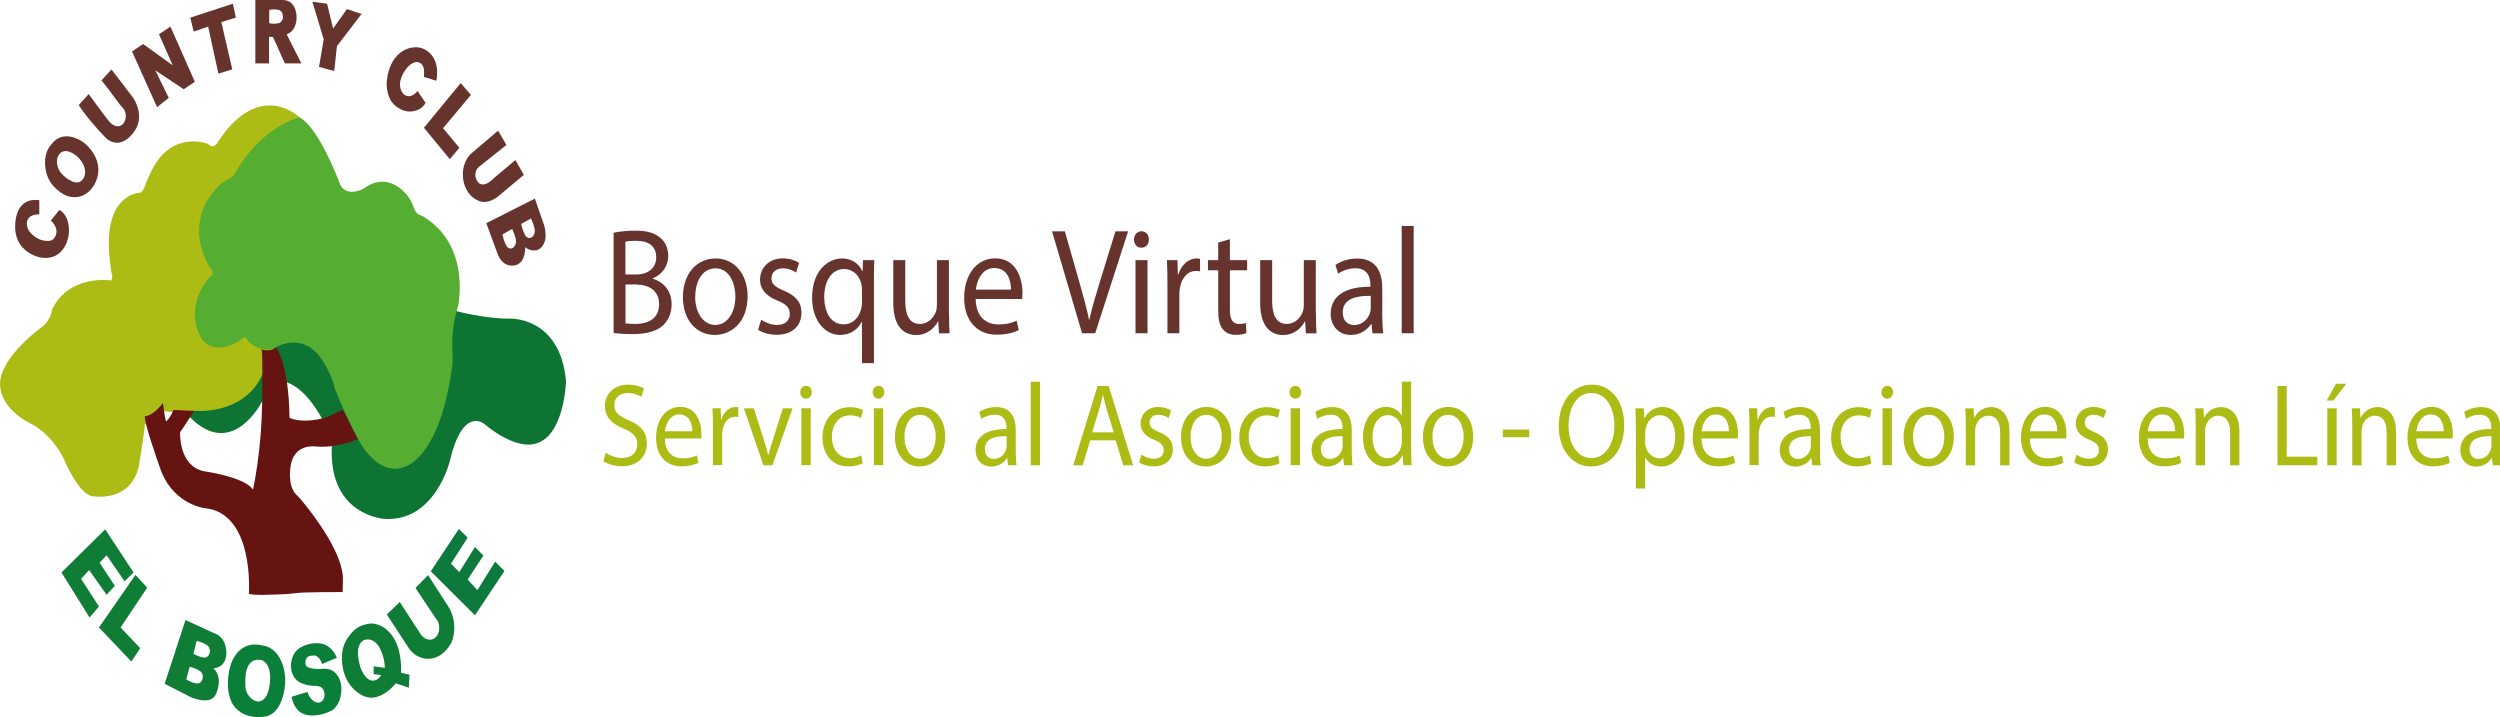 <?xml version="1.0" encoding="UTF-8"?>
<svg width="207.23" height="59.441" data-name="Capa 1" version="1.1" viewBox="0 0 207.23 59.441" xmlns="http://www.w3.org/2000/svg">
 <defs>
  <style>.cls-1 {
        fill: #f8f7f6;
        stroke: #1d1d1b;
        stroke-miterlimit: 10;
      }

      .cls-2 {
        fill: #651412;
      }

      .cls-3 {
        fill: #0d793c;
      }

      .cls-4 {
        fill: #adbb15;
      }

      .cls-5 {
        fill: #67332d;
      }

      .cls-6 {
        fill: #0a7f39;
      }

      .cls-7 {
        fill: #0f7d35;
      }

      .cls-8 {
        fill: #55ad32;
      }

      .cls-9 {
        fill: #1d1d1b;
      }

      .cls-10 {
        fill: #0d7434;
      }</style>
 </defs>
 <g stroke-width=".661">
  <path class="cls-10" d="m37.856 25.796s2.276 0.613 4.3 0.613c0 0 4.262-0.271 4.765 5.179 0 0-0.126 4.81-2.741 5.234 0 0-1.477 0.425-4.011-1.657 0 0-1.773-1.601-2.867 2.993 0 0-1.182 5.074-5.4 4.859 0 0-4.702-0.244-4.394-6.049l0.264-1.058-1.1-1.232s-1.201-2.394-2.879-2.979l-2.081 1.594s-2.433 4.872-5.972 1.288l-1.345-6.682v-8.123l5.695-5.61 11.774 9.348 5.997 2.269z"/>
  <path class="cls-4" d="m24.806 9.71s-3.263-3.195-6.726 2.019c0 0-0.327 0.731-0.836 0.202 0 0-2.955-1.19-4.639 2.137 0 0-0.49 1.016-0.541 1.19 0 0-0.189 0.794-0.616 0.738 0 0-2.766 0.188-2.395 5.019 0 0 0.094 1.267 0.251 1.859 0 0 0.063 0.487-0.283 0.355 0 0-3.344-0.439-4.708 2.436 0 0-0.082 0.995-1.062 1.608 0 0-3.721 2.743-3.2 5.019 0 0 0.132 1.552 2.351 2.749 1.163 0.55 2.169 1.594 2.873 2.965 0 0 1.27 3.139 2.496 3.139 0 0 3.3 0.543 3.791-2.833 0 0 0.427-2.555 0.44-3.111l1.603-1.114 0.698 0.07 1.785-0.104s4.086 0.432 5.651-2.979l0.849-0.905 0.585-8.763 2.609-7.323z"/>
  <path class="cls-2" d="m22.901 28.782s1.05 1.469 1.094 5.77c0 0.049 0.025 0.09 0.057 0.104 0.233 0.104 1.163 0.425 2.823-0.014 0.233-0.063 0.465-0.153 0.685-0.278 0.295-0.16 0.742-0.383 0.893-0.355 0 0 1.012 2.046 1.238 2.394 0 0-1.829 0.794-3.59 0.599 0 0-1.81-0.244-2.024 1.74 0 0-0.258 1.51 0.478 2.255 0.157 0.16 0.314 0.313 0.453 0.487 0.905 1.086 3.571 4.503 3.413 6.724l-0.019 0.87s-3.181-0.014-3.923 0.09c-0.189 0.028-0.377 0.049-0.566 0.063-0.943 0.056-3.143 0.153-3.281-0.021 0 0 0.478-6.731-3.703-7.093 0 0-2.376-0.299-3.489-2.868-0.063-0.139-0.113-0.285-0.163-0.425-0.295-0.835-1.32-3.773-1.276-4.316 0 0 0.685 0 1.502-1.114 0 0 0.195 1.49 0.264 1.531 0 0 0.245-0.104 0.622-0.947l1.697 0.084s-0.993 1.573-1.157 1.761c0 0-0.145 2.784 1.961 3.237 0 0 3.263 0.445 4.029 1.462 0.019 0.021 0.044 0.021 0.063 0 0 0 0.006-0.014 0.013-0.021 0.503-2.568 0.748-5.221 0.736-7.879 0 0 0.063-3.306-0.05-3.661 0.415 0.139 0.849 0.084 1.232-0.16z"/>
  <path class="cls-8" d="m24.806 9.71c-2.049 0.668-3.879 2.22-5.205 4.434-0.119 0.292-0.314 0.515-0.547 0.62-0.283 0.139-0.553 0.32-0.805 0.543-0.981 0.912-2.741 3.181-1.037 6.536 0.063 0.125 0.132 0.237 0.214 0.348 0.126 0.167 0.333 0.501 0.094 0.668-0.075 0.049-0.145 0.104-0.207 0.174-0.44 0.536-1.942 2.631-0.647 4.97 0 0 0.824 1.601 3.105 0.299 0.119-0.07 0.239-0.16 0.352-0.265 0.088-0.077 0.22-0.146 0.308 0.021 0.069 0.139 0.157 0.251 0.258 0.341 0.39 0.313 1.282 0.877 2.225 0.376 0 0 2.351-1.483 3.992 1.392 0 0 0.585 1.009 0.71 1.545 0.038 0.174 0.088 0.348 0.145 0.515 0.572 1.455 1.22 2.854 1.936 4.183 0 0 1.509 3.077 3.734 2.325 0 0 3.024-0.536 4.061-8.45 0.038-0.292 0.044-0.592 0.025-0.891-0.05-0.71-0.088-2.248 0.339-3.592 0.082-0.265 0.145-0.543 0.182-0.828 0.182-1.448 0.283-5.13-3.049-7.079-0.088-0.042-0.176-0.084-0.264-0.104-0.101-0.035-0.277-0.16-0.44-0.613-0.145-0.418-0.352-0.787-0.61-1.086-0.66-0.731-1.93-1.657-3.539-0.452 0 0-1.616 0.891-2.056-0.633 0 0-1.647-4.434-3.263-5.29z"/>
  <path class="cls-5" d="m3.256 16.587v1.183s-1.081-0.077-1.031 0.842c0.019 0.23 0.101 0.445 0.233 0.599 0.446 0.543 1.044 0.814 1.641 0.752 0.245-0.021 0.465-0.23 0.553-0.543 0.075-0.299 0.031-0.703-0.44-1.135l0.71-0.884c0.396 0.209 0.685 0.675 0.761 1.239 0.094 0.613-0.013 1.26-0.295 1.761-0.308 0.557-0.918 1.149-2.075 0.933 0 0-2.2-0.411-2.049-2.736 0-0.049 0-0.09 0.006-0.132 0.013-0.327 0.189-2.123 1.974-1.872z"/>
  <path class="cls-5" d="m7.619 12.522c-0.365-0.501-0.824-0.87-1.32-1.058-1.138-0.459-1.748 0.153-1.924 0.369-0.038 0.049-0.075 0.097-0.119 0.139-0.327 0.355-0.522 0.891-0.522 1.462-0.013 0.759 0.239 1.476 0.666 1.956 0.365 0.418 0.792 0.717 1.257 0.884 1.597 0.418 2.251-1.141 2.251-1.141 0.515-1.093 0.132-2.019-0.289-2.61zm-1.087 2.582c-0.214 0.049-0.44 7e-3 -0.641-0.118-0.308-0.139-0.591-0.362-0.836-0.654-0.189-0.209-0.308-0.515-0.333-0.842-0.025-0.278 0.057-0.564 0.22-0.738 0 0 0.39-0.571 1.32 0.104 0 0 0.647 0.473 0.779 1.19 0.082 0.473-0.138 0.947-0.49 1.051h-0.025z"/>
  <path class="cls-5" d="m6.531 8.701 0.824-0.905s1.616 2.241 1.779 2.36c0 0 0.402 0.445 0.842 0.271 0.333-0.125 0.522-0.592 0.427-1.037-0.038-0.174-0.113-0.327-0.214-0.432-0.094-0.097-0.189-0.209-0.277-0.32-0.402-0.55-1.408-1.914-1.509-1.963l0.836-0.919 1.804 2.353s0.88 1.253 0.27 2.485c0 0-0.478 0.954-1.276 1.19-0.44 0.125-0.905 0-1.27-0.362-0.559-0.536-1.798-1.977-2.244-2.722z"/>
 </g>
 <polygon class="cls-5" transform="matrix(.629 0 0 .696 -0 0)" points="22.46 3.17 25.68 9.74 24.21 10.63 20.47 8.38 22.24 11.66 20.7 12.76 17.4 6.13 18.86 5.24 22.77 7.79 20.95 4.08"/>
 <polygon class="cls-5" transform="matrix(.629 0 0 .696 -0 0)" points="25.52 3.76 25.08 2.1 30.69 0.44 31.08 2.1 29.17 2.63 30.61 8.26 28.78 8.77 27.43 3.17"/>
 <polygon class="cls-5" transform="matrix(.629 0 0 .696 -0 0)" points="44.05 8.46 42.04 7.97 42.66 4.69 41.17 0.21 43.1 0.44 43.9 3.4 45.72 1.08 47.64 1.67 44.4 5.5"/>
 <path class="cls-5" d="m35.279 8.527-0.679-0.995c-0.207 0.313-0.509 0.473-0.811 0.439-0.396-0.07-0.679-0.557-0.629-1.1 0-0.056 0.013-0.111 0.025-0.167 0.094-0.362 0.251-0.689 0.459-0.961 0.157-0.223 0.346-0.39 0.553-0.501 0.239-0.153 0.515-0.132 0.736 0.056 0.132 0.139 0.214 0.348 0.22 0.571 0.006 0.167 0 0.341-0.019 0.508l1.031 0.313s0.383-1.504-0.616-2.36c-0.352-0.299-0.767-0.439-1.188-0.411-0.704 0.035-2.024 0.564-2.288 2.708 0 0.049-0.013 0.104-0.019 0.153-0.025 0.543 0.088 1.079 0.321 1.517 0 0 0.421 0.794 1.446 0.947 0-0.007 1.006 0.118 1.458-0.724z" stroke-width=".661"/>
 <polygon class="cls-5" transform="matrix(.629 0 0 .696 -0 0)" points="60.54 17.6 58.39 15.27 62.06 11.3 60.71 9.9 55.87 15.21 59.28 18.96"/>
 <g stroke-width=".661">
  <path class="cls-5" d="m41.288 10.831-2.137 1.817-0.05 0.042c-0.371 0.313-0.622 0.814-0.71 1.392-0.075 0.564 0.019 1.149 0.27 1.608 0.214 0.418 0.528 0.724 0.88 0.891l0.107 0.049c0.163 0.084 0.849 0.362 1.804-0.487l1.974-1.65-0.704-1.225-1.578 1.323c-0.119 0.104-0.245 0.202-0.358 0.32-0.226 0.202-0.736 0.599-1.125 0.23-0.075-0.07-0.138-0.167-0.182-0.285-0.126-0.285-0.088-0.654 0.088-0.884 0.05-0.063 0.107-0.125 0.163-0.167l2.251-1.789z"/>
  <path class="cls-5" d="m45.054 18.536s-0.025-0.063-0.031-0.09l-0.685-1.984-4.029 2.039 0.937 2.534c0.044 0.111 0.088 0.216 0.145 0.313 0.528 0.926 1.377 0.626 1.377 0.626 0.849-0.271 0.761-1.483 0.761-1.483 0.258 0.202 0.553 0.292 0.849 0.271 0.427-0.042 0.779-0.48 0.842-1.058 0.025-0.404-0.031-0.807-0.163-1.176zm-2.621 2.046c-0.044 0.014-0.088 0.021-0.132 0.021-0.132-0.014-0.251-0.097-0.333-0.244-0.151-0.278-0.258-0.592-0.321-0.926l0.805-0.452c0.132 0.271 0.239 0.571 0.308 0.877 0.057 0.32-0.088 0.64-0.321 0.724zm1.559-0.877c-0.044 0.014-0.088 0.021-0.132 0.021-0.132-7e-3 -0.251-0.097-0.333-0.237-0.151-0.278-0.258-0.592-0.321-0.926l0.805-0.452c0.138 0.271 0.239 0.564 0.308 0.877 0.057 0.32-0.088 0.64-0.321 0.717z"/>
  <path class="cls-5" d="m23.775 2.868v-0.042h0.006c0.383-0.104 0.685-0.508 0.773-1.023 0.063-0.348 0.038-0.71-0.082-1.03-0.126-0.369-0.421-0.773-1.044-0.773h-2.263v5.255h1.138v-2.2h0.283s0.05 0.021 0.063 0.049l0.962 2.151h1.37zm-0.321-1.392c-0.006 0.056-0.025 0.111-0.044 0.16-0.069 0.153-0.176 0.258-0.308 0.285-0.264 0.063-0.528 0.063-0.792 0l0.013-1.107c0.251-0.049 0.503-0.049 0.754 0 0.233 0.042 0.402 0.334 0.377 0.654z"/>
 </g>
 <polygon class="cls-7" transform="matrix(.629 0 0 .696 -0 0)" points="16.42 69.23 14.05 66.13 13.13 67.02 15.13 69.77 14.05 70.84 11.74 67.89 10.69 68.94 13.04 72.24 11.8 73.54 8.1 68.18 13.86 63.04 17.6 68.18"/>
 <polygon class="cls-7" transform="matrix(.629 0 0 .696 -0 0)" points="18.48 77.2 15.89 74.73 19.4 69.99 17.85 68.47 13.04 74.73 17.31 78.79"/>
 <g stroke-width=".661">
  <path class="cls-7" d="m17.765 52.49-0.132-0.056-2.257-1.037-1.729 5.283 2.119 1.086s1.471 0.689 2.037-0.063c0.044-0.056 0.075-0.118 0.107-0.188 0.145-0.327 0.534-1.413-0.22-2.123 0 0 0.736 0.028 1-0.759 0.05-0.146 0.075-0.306 0.075-0.473 0.006-0.432-0.094-1.329-0.993-1.671zm-1.031 3.933c-0.107 0.167-0.258 0.251-0.421 0.23-0.302-0.042-0.591-0.153-0.868-0.327l0.27-1.051c0.302 0.056 0.591 0.181 0.868 0.355 0.119 0.077 0.201 0.223 0.226 0.397 0.019 0.139-0.013 0.285-0.082 0.397zm0.585-2.144c-0.101 0.167-0.258 0.251-0.421 0.23-0.302-0.042-0.591-0.153-0.868-0.327l0.27-1.051c0.302 0.056 0.591 0.174 0.868 0.355 0.119 0.077 0.201 0.223 0.226 0.397 0.019 0.139-0.013 0.285-0.082 0.397z"/>
  <path class="cls-6" d="m23.442 55.128c-0.27-0.856-0.849-1.462-1.534-1.601-0.069-0.014-0.138-0.021-0.207-0.035-2.131-0.473-2.628 1.789-2.628 1.789-0.528 2.074 0.245 3.132 0.245 3.132 0.943 1.406 2.76 0.961 2.76 0.961 0.88-0.202 1.276-1.169 1.452-1.963 0.17-0.752 0.145-1.559-0.088-2.283zm-1.075 1.531s-0.082 1.204-0.742 1.455c-0.088 0.035-0.176 0.042-0.27 0.035-0.277-0.021-0.893-0.355-1.006-1.149v-0.084c-0.025-0.348-0.019-0.696 0.025-1.044 0 0 0.107-1.434 1.333-1.149-0.013 0 0.855 0.216 0.66 1.928z"/>
  <path class="cls-6" d="m26.704 55.038 1.22-0.515c-0.289-0.689-0.811-1.135-1.396-1.19-0.578-0.07-1.163 0.063-1.691 0.383-0.471 0.285-0.754 0.933-0.717 1.622 0.025 0.299 0.113 0.578 0.264 0.794 0.138 0.202 0.308 0.355 0.497 0.445 0.289 0.139 0.591 0.23 0.893 0.258 0.107 0.014 0.214 0.014 0.314 0.014 0.151 0 0.295 0.021 0.44 0.077 0.264 0.09 0.421 0.459 0.358 0.814-0.063 0.327-0.289 0.536-0.541 0.501h-0.038c-0.145-0.028-0.277-0.09-0.402-0.202-0.189-0.167-0.333-0.404-0.415-0.682l-1.32 0.397s0.163 1.065 0.918 1.392c0 0 0.855 0.487 2.37-0.223 0 0 0.817-0.383 0.842-1.775 0.006-0.501-0.151-0.981-0.44-1.302-0.245-0.271-0.629-0.48-1.213-0.397 0 0-1.194 0.07-1.308-0.341 0 0-0.201-0.787 0.61-0.759 0.013-0.028 0.478-0.111 0.754 0.689z"/>
  <path class="cls-7" d="m33.242 55.755c0-0.084 0.006-0.202 0.006-0.306 0-0.487-0.05-0.974-0.163-1.441-0.314-1.357-1.232-2.29-2.282-2.325h-0.057c-1.031 0.09-1.471 0.571-1.836 1.079-0.333 0.411-0.534 0.974-0.566 1.58-0.088 2.666 1.823 3.362 1.823 3.362 1.352 0.599 2.647-1.065 2.647-1.065l1.075 0.369 0.057-1.079-0.704-0.167zm-1.653 0.209c-0.251 0.445-0.698 0.585-1.062 0.334 0 0-0.748-0.459-0.855-2.095-0.013-0.202 0.006-0.411 0.069-0.599 0.094-0.285 0.295-0.613 0.754-0.599 0.339 7e-3 0.666 0.209 0.893 0.557 0.308 0.508 0.49 1.141 0.515 1.796l-0.93-0.125v0.647l0.622 0.077z"/>
  <path class="cls-7" d="m32.073 50.924 1.062-1.023 1.672 2.568 0.063 0.104c0.182 0.271 0.434 0.432 0.704 0.445 0.245 0.035 0.484-0.084 0.654-0.32l0.025-0.049c0.163-0.271 0.201-0.64 0.107-0.968-0.038-0.125-0.094-0.244-0.163-0.334-0.101-0.125-0.195-0.258-0.283-0.397l-1.477-2.213 1.044-1.065 1.528 2.367c0.044 0.063 0.088 0.125 0.126 0.202 0.503 0.724 0.654 1.768 0.402 2.701-0.038 0.125-0.082 0.244-0.138 0.348l-0.019 0.035c-0.597 1.086-1.634 1.545-2.59 1.141-0.377-0.139-0.71-0.425-0.962-0.828l-1.766-2.708z"/>
 </g>
 <polygon class="cls-3" transform="matrix(.629 0 0 .696 -0 0)" points="66.48 68 65.25 66.89 62.92 70.28 61.63 69.03 63.7 66.16 62.59 65.14 60.53 68.14 59.43 67.13 61.63 64.03 60.47 63 56.77 68.04 62.59 73.28"/>
 <g transform="matrix(.629 0 0 .696 -0 0)">
  <path class="cls-5" d="m80.86 27.72c0.68-0.14 1.76-0.25 2.86-0.25 1.57 0 2.57 0.27 3.33 0.88 0.63 0.47 1.01 1.19 1.01 2.14 0 1.17-0.77 2.2-2.05 2.66v0.04c1.15 0.29 2.5 1.24 2.5 3.04 0 1.04-0.41 1.84-1.03 2.43-0.85 0.77-2.21 1.13-4.19 1.13-1.08 0-1.91-0.07-2.43-0.14v-11.94zm1.57 4.97h1.42c1.66 0 2.63-0.86 2.63-2.03 0-1.42-1.08-1.98-2.67-1.98-0.72 0-1.13 0.05-1.39 0.11v3.91zm0 5.82c0.31 0.05 0.76 0.07 1.31 0.07 1.62 0 3.12-0.59 3.12-2.36 0-1.66-1.42-2.34-3.13-2.34h-1.3z"/>
  <path class="cls-5" d="m98.52 35.26c0 3.22-2.23 4.63-4.34 4.63-2.36 0-4.18-1.73-4.18-4.48 0-2.92 1.91-4.63 4.32-4.63s4.2 1.82 4.2 4.48zm-6.91 0.09c0 1.91 1.1 3.35 2.65 3.35s2.65-1.42 2.65-3.39c0-1.48-0.74-3.35-2.61-3.35s-2.68 1.73-2.68 3.38z"/>
  <path class="cls-5" d="m100.3 38.07c0.47 0.31 1.3 0.63 2.09 0.63 1.15 0 1.69-0.58 1.69-1.3 0-0.76-0.45-1.17-1.62-1.6-1.57-0.56-2.3-1.42-2.3-2.47 0-1.4 1.13-2.56 3.01-2.56 0.88 0 1.66 0.25 2.14 0.54l-0.4 1.15c-0.34-0.22-0.97-0.5-1.78-0.5-0.94 0-1.46 0.54-1.46 1.19 0 0.72 0.52 1.04 1.66 1.48 1.51 0.58 2.29 1.33 2.29 2.63 0 1.53-1.19 2.61-3.26 2.61-0.95 0-1.84-0.23-2.45-0.59l0.4-1.21z"/>
  <path class="cls-5" d="m113.59 38.34h-0.04c-0.47 0.86-1.44 1.55-2.84 1.55-2.03 0-3.69-1.76-3.69-4.41 0-3.26 2.11-4.7 3.94-4.7 1.35 0 2.25 0.67 2.68 1.51h0.04l0.05-1.31h1.49c-0.04 0.74-0.05 1.49-0.05 2.39v9.88h-1.58v-4.92zm0-3.83c0-0.22-0.02-0.47-0.07-0.67-0.23-0.97-1.08-1.8-2.27-1.8-1.64 0-2.63 1.39-2.63 3.35 0 1.73 0.83 3.24 2.57 3.24 1.03 0 1.91-0.63 2.27-1.73 0.07-0.22 0.13-0.52 0.13-0.76v-1.64z"/>
  <path class="cls-5" d="m125.07 37.32c0 0.9 0.02 1.69 0.07 2.38h-1.4l-0.09-1.42h-0.04c-0.41 0.7-1.33 1.62-2.88 1.62-1.37 0-3.01-0.76-3.01-3.82v-5.1h1.58v4.83c0 1.66 0.5 2.77 1.94 2.77 1.06 0 1.8-0.74 2.09-1.44 0.09-0.23 0.14-0.52 0.14-0.81v-5.35h1.58v6.34z"/>
  <path class="cls-5" d="m128.58 35.62c0.04 2.14 1.4 3.02 2.99 3.02 1.13 0 1.82-0.2 2.41-0.45l0.27 1.13c-0.56 0.25-1.51 0.54-2.9 0.54-2.68 0-4.29-1.76-4.29-4.39s1.55-4.7 4.09-4.7c2.84 0 3.6 2.5 3.6 4.1 0 0.32-0.04 0.58-0.05 0.74h-6.12zm4.65-1.13c0.02-1.01-0.41-2.57-2.2-2.57-1.6 0-2.3 1.48-2.43 2.57z"/>
  <path class="cls-5" d="m142.6 39.69-3.96-12.14h1.69l1.89 5.98c0.52 1.64 0.97 3.11 1.3 4.54h0.04c0.34-1.4 0.85-2.93 1.39-4.52l2.05-6h1.67l-4.34 12.14z"/>
  <path class="cls-5" d="m151.4 28.53c0.02 0.54-0.38 0.97-1.01 0.97-0.56 0-0.95-0.43-0.95-0.97s0.41-0.99 0.99-0.99 0.97 0.43 0.97 0.99zm-1.76 11.16v-8.71h1.58v8.71z"/>
  <path class="cls-5" d="m153.85 33.7c0-1.03-0.02-1.91-0.07-2.72h1.39l0.05 1.71h0.07c0.4-1.17 1.35-1.91 2.41-1.91 0.18 0 0.31 0.02 0.45 0.05v1.49c-0.16-0.04-0.32-0.05-0.54-0.05-1.12 0-1.91 0.85-2.12 2.03-0.04 0.22-0.07 0.47-0.07 0.74v4.65h-1.57v-6z"/>
  <path class="cls-5" d="m162.08 28.48v2.5h2.27v1.21h-2.27v4.7c0 1.08 0.31 1.69 1.19 1.69 0.41 0 0.72-0.05 0.92-0.11l0.07 1.19c-0.31 0.13-0.79 0.22-1.4 0.22-0.74 0-1.33-0.23-1.71-0.67-0.45-0.47-0.61-1.24-0.61-2.27v-4.75h-1.35v-1.21h1.35v-2.09l1.55-0.41z"/>
  <path class="cls-5" d="m173.42 37.32c0 0.9 0.02 1.69 0.07 2.38h-1.4l-0.09-1.42h-0.04c-0.41 0.7-1.33 1.62-2.88 1.62-1.37 0-3.01-0.76-3.01-3.82v-5.1h1.58v4.83c0 1.66 0.5 2.77 1.94 2.77 1.06 0 1.8-0.74 2.09-1.44 0.09-0.23 0.14-0.52 0.14-0.81v-5.35h1.58v6.34z"/>
  <path class="cls-5" d="m180.87 39.69-0.13-1.1h-0.05c-0.49 0.68-1.42 1.3-2.67 1.3-1.76 0-2.66-1.24-2.66-2.5 0-2.11 1.87-3.26 5.24-3.24v-0.18c0-0.72-0.2-2.02-1.98-2.02-0.81 0-1.66 0.25-2.27 0.65l-0.36-1.04c0.72-0.47 1.76-0.77 2.86-0.77 2.67 0 3.31 1.82 3.31 3.56v3.26c0 0.76 0.04 1.49 0.14 2.09h-1.44zm-0.23-4.45c-1.73-0.04-3.69 0.27-3.69 1.96 0 1.03 0.68 1.51 1.49 1.51 1.13 0 1.85-0.72 2.11-1.46 0.05-0.16 0.09-0.34 0.09-0.5z"/>
  <path class="cls-5" d="m184.72 26.91h1.58v12.78h-1.58z"/>
  <path class="cls-4" d="m79.82 53.92c0.55 0.34 1.34 0.62 2.19 0.62 1.25 0 1.98-0.66 1.98-1.61 0-0.88-0.5-1.39-1.78-1.88-1.54-0.55-2.49-1.34-2.49-2.68 0-1.47 1.22-2.56 3.05-2.56 0.97 0 1.67 0.22 2.09 0.46l-0.34 0.99c-0.31-0.17-0.94-0.45-1.79-0.45-1.29 0-1.78 0.77-1.78 1.41 0 0.88 0.57 1.32 1.88 1.82 1.6 0.62 2.41 1.39 2.41 2.77 0 1.46-1.08 2.72-3.31 2.72-0.91 0-1.9-0.27-2.41-0.6l0.31-1.02z"/>
  <path class="cls-4" d="m87.62 52.24c0.03 1.67 1.09 2.35 2.33 2.35 0.88 0 1.41-0.15 1.88-0.35l0.21 0.88c-0.43 0.2-1.18 0.42-2.25 0.42-2.09 0-3.33-1.37-3.33-3.42s1.2-3.66 3.18-3.66c2.21 0 2.8 1.95 2.8 3.19 0 0.25-0.03 0.45-0.04 0.57h-4.76zm3.61-0.88c0.01-0.78-0.32-2-1.71-2-1.25 0-1.79 1.15-1.89 2z"/>
  <path class="cls-4" d="m93.95 50.74c0-0.8-0.01-1.48-0.06-2.12h1.08l0.04 1.33h0.06c0.31-0.91 1.05-1.48 1.88-1.48 0.14 0 0.24 0.01 0.35 0.04v1.16c-0.13-0.03-0.25-0.04-0.42-0.04-0.87 0-1.48 0.66-1.65 1.58-0.03 0.17-0.06 0.36-0.06 0.57v3.61h-1.22v-4.66z"/>
  <path class="cls-4" d="m99.35 48.63 1.33 3.81c0.22 0.62 0.41 1.18 0.55 1.74h0.04c0.15-0.56 0.35-1.12 0.57-1.74l1.32-3.81h1.29l-2.66 6.78h-1.18l-2.58-6.78z"/>
  <path class="cls-4" d="m106.98 46.72c0.01 0.42-0.29 0.76-0.78 0.76-0.43 0-0.74-0.34-0.74-0.76s0.32-0.77 0.77-0.77 0.76 0.34 0.76 0.77zm-1.37 8.68v-6.78h1.23v6.78z"/>
  <path class="cls-4" d="m113.72 55.16c-0.32 0.17-1.04 0.39-1.95 0.39-2.05 0-3.38-1.39-3.38-3.46s1.43-3.6 3.64-3.6c0.73 0 1.37 0.18 1.71 0.35l-0.28 0.95c-0.29-0.17-0.76-0.32-1.43-0.32-1.55 0-2.4 1.15-2.4 2.56 0 1.57 1.01 2.54 2.35 2.54 0.7 0 1.16-0.18 1.51-0.34l0.21 0.92z"/>
  <path class="cls-4" d="m116.53 46.72c0.01 0.42-0.29 0.76-0.78 0.76-0.43 0-0.74-0.34-0.74-0.76s0.32-0.77 0.77-0.77 0.76 0.34 0.76 0.77zm-1.37 8.68v-6.78h1.23v6.78z"/>
  <path class="cls-4" d="m124.57 51.96c0 2.51-1.74 3.6-3.38 3.6-1.83 0-3.25-1.34-3.25-3.49 0-2.27 1.48-3.6 3.36-3.6s3.26 1.41 3.26 3.49zm-5.38 0.07c0 1.48 0.85 2.61 2.06 2.61s2.06-1.11 2.06-2.63c0-1.15-0.57-2.61-2.03-2.61s-2.09 1.34-2.09 2.63z"/>
  <path class="cls-4" d="m132.84 55.41-0.1-0.85h-0.04c-0.38 0.53-1.11 1.01-2.07 1.01-1.37 0-2.07-0.97-2.07-1.95 0-1.64 1.46-2.54 4.08-2.52v-0.14c0-0.56-0.15-1.57-1.54-1.57-0.63 0-1.29 0.2-1.77 0.5l-0.28-0.81c0.56-0.36 1.37-0.6 2.23-0.6 2.07 0 2.58 1.41 2.58 2.77v2.54c0 0.59 0.03 1.16 0.11 1.62h-1.12zm-0.18-3.46c-1.34-0.03-2.87 0.21-2.87 1.53 0 0.8 0.53 1.18 1.16 1.18 0.88 0 1.44-0.56 1.64-1.13 0.04-0.13 0.07-0.27 0.07-0.39v-1.18z"/>
  <path class="cls-4" d="m135.83 45.46h1.23v9.95h-1.23z"/>
  <path class="cls-4" d="m143.67 52.44-0.98 2.97h-1.26l3.21-9.44h1.47l3.22 9.44h-1.3l-1.01-2.97zm3.1-0.95-0.92-2.72c-0.21-0.62-0.35-1.18-0.49-1.72h-0.03c-0.14 0.56-0.29 1.13-0.48 1.71l-0.92 2.73z"/>
  <path class="cls-4" d="m150.42 54.15c0.36 0.24 1.01 0.49 1.62 0.49 0.9 0 1.32-0.45 1.32-1.01 0-0.59-0.35-0.91-1.26-1.25-1.22-0.43-1.79-1.11-1.79-1.92 0-1.09 0.88-1.99 2.34-1.99 0.69 0 1.29 0.2 1.67 0.42l-0.31 0.9c-0.27-0.17-0.76-0.39-1.39-0.39-0.73 0-1.13 0.42-1.13 0.92 0 0.56 0.41 0.81 1.29 1.15 1.18 0.45 1.78 1.04 1.78 2.04 0 1.19-0.92 2.03-2.54 2.03-0.74 0-1.43-0.18-1.9-0.46l0.31-0.94z"/>
  <path class="cls-4" d="m162.27 51.96c0 2.51-1.74 3.6-3.38 3.6-1.83 0-3.25-1.34-3.25-3.49 0-2.27 1.48-3.6 3.36-3.6s3.26 1.41 3.26 3.49zm-5.38 0.07c0 1.48 0.85 2.61 2.06 2.61s2.06-1.11 2.06-2.63c0-1.15-0.57-2.61-2.03-2.61s-2.09 1.34-2.09 2.63z"/>
  <path class="cls-4" d="m168.65 55.16c-0.32 0.17-1.04 0.39-1.95 0.39-2.05 0-3.38-1.39-3.38-3.46s1.43-3.6 3.64-3.6c0.73 0 1.37 0.18 1.71 0.35l-0.28 0.95c-0.29-0.17-0.76-0.32-1.43-0.32-1.55 0-2.4 1.15-2.4 2.56 0 1.57 1.01 2.54 2.35 2.54 0.7 0 1.16-0.18 1.51-0.34l0.21 0.92z"/>
  <path class="cls-4" d="m171.46 46.72c0.01 0.42-0.29 0.76-0.78 0.76-0.43 0-0.74-0.34-0.74-0.76s0.32-0.77 0.77-0.77 0.76 0.34 0.76 0.77zm-1.37 8.68v-6.78h1.23v6.78z"/>
  <path class="cls-4" d="m177.12 55.41-0.1-0.85h-0.04c-0.38 0.53-1.11 1.01-2.07 1.01-1.37 0-2.07-0.97-2.07-1.95 0-1.64 1.46-2.54 4.08-2.52v-0.14c0-0.56-0.15-1.57-1.54-1.57-0.63 0-1.29 0.2-1.77 0.5l-0.28-0.81c0.56-0.36 1.37-0.6 2.23-0.6 2.07 0 2.58 1.41 2.58 2.77v2.54c0 0.59 0.03 1.16 0.11 1.62h-1.12zm-0.18-3.46c-1.34-0.03-2.87 0.21-2.87 1.53 0 0.8 0.53 1.18 1.16 1.18 0.88 0 1.44-0.56 1.64-1.13 0.04-0.13 0.07-0.27 0.07-0.39v-1.18z"/>
  <path class="cls-4" d="m185.97 45.46v8.19c0 0.6 0.01 1.29 0.06 1.75h-1.11l-0.06-1.18h-0.03c-0.38 0.76-1.2 1.33-2.31 1.33-1.64 0-2.9-1.39-2.9-3.45-0.01-2.25 1.39-3.64 3.04-3.64 1.04 0 1.74 0.49 2.05 1.04h0.03v-4.05h1.23zm-1.23 5.93c0-0.15-0.01-0.36-0.06-0.52-0.18-0.78-0.85-1.43-1.78-1.43-1.27 0-2.03 1.12-2.03 2.62 0 1.37 0.67 2.51 2 2.51 0.83 0 1.58-0.55 1.81-1.47 0.04-0.17 0.06-0.34 0.06-0.53z"/>
  <path class="cls-4" d="m194.15 51.96c0 2.51-1.74 3.6-3.38 3.6-1.83 0-3.25-1.34-3.25-3.49 0-2.27 1.48-3.6 3.36-3.6s3.26 1.41 3.26 3.49zm-5.38 0.07c0 1.48 0.85 2.61 2.06 2.61s2.06-1.11 2.06-2.63c0-1.15-0.57-2.61-2.03-2.61s-2.09 1.34-2.09 2.63z"/>
  <path class="cls-4" d="m201.52 51.16v0.91h-3.46v-0.91z"/>
  <path class="cls-4" d="m214.04 50.59c0 3.25-1.98 4.97-4.38 4.97s-4.24-1.93-4.24-4.79c0-3 1.86-4.96 4.38-4.96s4.24 1.98 4.24 4.78zm-7.33 0.15c0 2.02 1.09 3.82 3.01 3.82s3.03-1.78 3.03-3.92c0-1.88-0.98-3.84-3.01-3.84s-3.03 1.86-3.03 3.94z"/>
  <path class="cls-4" d="m215.58 50.84c0-0.87-0.03-1.57-0.06-2.21h1.11l0.06 1.16h0.03c0.5-0.83 1.3-1.32 2.41-1.32 1.64 0 2.87 1.39 2.87 3.45 0 2.44-1.48 3.64-3.08 3.64-0.9 0-1.68-0.39-2.09-1.06h-0.03v3.68h-1.22zm1.22 1.81c0 0.18 0.03 0.35 0.06 0.5 0.22 0.85 0.97 1.44 1.85 1.44 1.3 0 2.06-1.06 2.06-2.62 0-1.36-0.71-2.52-2.02-2.52-0.84 0-1.62 0.6-1.86 1.53-0.04 0.15-0.08 0.34-0.08 0.5v1.16z"/>
  <path class="cls-4" d="m224.23 52.24c0.03 1.67 1.09 2.35 2.33 2.35 0.88 0 1.41-0.15 1.88-0.35l0.21 0.88c-0.43 0.2-1.18 0.42-2.25 0.42-2.09 0-3.33-1.37-3.33-3.42s1.2-3.66 3.18-3.66c2.21 0 2.8 1.95 2.8 3.19 0 0.25-0.03 0.45-0.04 0.57h-4.76zm3.61-0.88c0.01-0.78-0.32-2-1.71-2-1.25 0-1.79 1.15-1.89 2z"/>
  <path class="cls-4" d="m230.55 50.74c0-0.8-0.01-1.48-0.06-2.12h1.08l0.04 1.33h0.06c0.31-0.91 1.05-1.48 1.88-1.48 0.14 0 0.24 0.01 0.35 0.04v1.16c-0.13-0.03-0.25-0.04-0.42-0.04-0.87 0-1.48 0.66-1.65 1.58-0.03 0.17-0.06 0.36-0.06 0.57v3.61h-1.22v-4.66z"/>
  <path class="cls-4" d="m238.82 55.41-0.1-0.85h-0.04c-0.38 0.53-1.11 1.01-2.07 1.01-1.37 0-2.07-0.97-2.07-1.95 0-1.64 1.46-2.54 4.08-2.52v-0.14c0-0.56-0.15-1.57-1.54-1.57-0.63 0-1.29 0.2-1.77 0.5l-0.28-0.81c0.56-0.36 1.37-0.6 2.23-0.6 2.07 0 2.58 1.41 2.58 2.77v2.54c0 0.59 0.03 1.16 0.11 1.62h-1.12zm-0.18-3.46c-1.34-0.03-2.87 0.21-2.87 1.53 0 0.8 0.53 1.18 1.16 1.18 0.88 0 1.44-0.56 1.64-1.13 0.04-0.13 0.07-0.27 0.07-0.39v-1.18z"/>
  <path class="cls-4" d="m246.64 55.16c-0.32 0.17-1.04 0.39-1.95 0.39-2.04 0-3.38-1.39-3.38-3.46s1.43-3.6 3.64-3.6c0.73 0 1.37 0.18 1.71 0.35l-0.28 0.95c-0.29-0.17-0.76-0.32-1.43-0.32-1.55 0-2.4 1.15-2.4 2.56 0 1.57 1.01 2.54 2.35 2.54 0.7 0 1.16-0.18 1.51-0.34l0.21 0.92z"/>
  <path class="cls-4" d="m249.46 46.72c0.01 0.42-0.29 0.76-0.78 0.76-0.43 0-0.74-0.34-0.74-0.76s0.32-0.77 0.77-0.77 0.76 0.34 0.76 0.77zm-1.37 8.68v-6.78h1.23v6.78z"/>
  <path class="cls-4" d="m257.49 51.96c0 2.51-1.74 3.6-3.38 3.6-1.83 0-3.25-1.34-3.25-3.49 0-2.27 1.49-3.6 3.36-3.6s3.26 1.41 3.26 3.49zm-5.38 0.07c0 1.48 0.85 2.61 2.06 2.61s2.06-1.11 2.06-2.63c0-1.15-0.57-2.61-2.03-2.61s-2.09 1.34-2.09 2.63z"/>
  <path class="cls-4" d="m259.05 50.46c0-0.7-0.01-1.27-0.06-1.83h1.09l0.07 1.12h0.03c0.34-0.64 1.12-1.27 2.24-1.27 0.94 0 2.4 0.56 2.4 2.89v4.05h-1.23v-3.91c0-1.09-0.41-2-1.57-2-0.81 0-1.44 0.57-1.65 1.26-0.06 0.15-0.08 0.36-0.08 0.57v4.08h-1.23v-4.94z"/>
  <path class="cls-4" d="m267.5 52.24c0.03 1.67 1.09 2.35 2.33 2.35 0.88 0 1.42-0.15 1.88-0.35l0.21 0.88c-0.43 0.2-1.18 0.42-2.25 0.42-2.09 0-3.33-1.37-3.33-3.42s1.21-3.66 3.18-3.66c2.21 0 2.8 1.95 2.8 3.19 0 0.25-0.03 0.45-0.04 0.57h-4.76zm3.61-0.88c0.01-0.78-0.32-2-1.71-2-1.25 0-1.79 1.15-1.89 2z"/>
  <path class="cls-4" d="m273.66 54.15c0.36 0.24 1.01 0.49 1.62 0.49 0.9 0 1.32-0.45 1.32-1.01 0-0.59-0.35-0.91-1.26-1.25-1.22-0.43-1.79-1.11-1.79-1.92 0-1.09 0.88-1.99 2.34-1.99 0.69 0 1.29 0.2 1.67 0.42l-0.31 0.9c-0.27-0.17-0.76-0.39-1.39-0.39-0.73 0-1.13 0.42-1.13 0.92 0 0.56 0.41 0.81 1.29 1.15 1.18 0.45 1.78 1.04 1.78 2.04 0 1.19-0.92 2.03-2.54 2.03-0.74 0-1.43-0.18-1.91-0.46l0.31-0.94z"/>
  <path class="cls-4" d="m283.03 52.24c0.03 1.67 1.09 2.35 2.33 2.35 0.88 0 1.42-0.15 1.88-0.35l0.21 0.88c-0.43 0.2-1.18 0.42-2.25 0.42-2.09 0-3.33-1.37-3.33-3.42s1.21-3.66 3.18-3.66c2.21 0 2.8 1.95 2.8 3.19 0 0.25-0.03 0.45-0.04 0.57h-4.76zm3.61-0.88c0.01-0.78-0.32-2-1.71-2-1.25 0-1.79 1.15-1.89 2z"/>
  <path class="cls-4" d="m289.35 50.46c0-0.7-0.01-1.27-0.06-1.83h1.09l0.07 1.12h0.03c0.34-0.64 1.12-1.27 2.24-1.27 0.94 0 2.4 0.56 2.4 2.89v4.05h-1.23v-3.91c0-1.09-0.41-2-1.57-2-0.81 0-1.44 0.57-1.65 1.26-0.06 0.15-0.08 0.36-0.08 0.57v4.08h-1.23v-4.94z"/>
  <path class="cls-4" d="m300.13 45.97h1.22v8.42h4.03v1.02h-5.25z"/>
  <path class="cls-4" d="m309.21 45.7-1.71 2h-0.88l1.23-2zm-2.51 9.71v-6.78h1.23v6.78z"/>
  <path class="cls-4" d="m309.98 50.46c0-0.7-0.01-1.27-0.06-1.83h1.09l0.07 1.12h0.03c0.34-0.64 1.12-1.27 2.24-1.27 0.94 0 2.4 0.56 2.4 2.89v4.05h-1.23v-3.91c0-1.09-0.41-2-1.57-2-0.81 0-1.44 0.57-1.65 1.26-0.06 0.15-0.08 0.36-0.08 0.57v4.08h-1.23v-4.94z"/>
  <path class="cls-4" d="m318.43 52.24c0.03 1.67 1.09 2.35 2.33 2.35 0.88 0 1.42-0.15 1.88-0.35l0.21 0.88c-0.43 0.2-1.18 0.42-2.25 0.42-2.09 0-3.33-1.37-3.33-3.42s1.21-3.66 3.18-3.66c2.21 0 2.8 1.95 2.8 3.19 0 0.25-0.03 0.45-0.04 0.57h-4.76zm3.61-0.88c0.01-0.78-0.32-2-1.71-2-1.25 0-1.79 1.15-1.89 2z"/>
  <path class="cls-4" d="m328.51 55.41-0.1-0.85h-0.04c-0.38 0.53-1.11 1.01-2.07 1.01-1.37 0-2.07-0.97-2.07-1.95 0-1.64 1.46-2.54 4.08-2.52v-0.14c0-0.56-0.15-1.57-1.54-1.57-0.63 0-1.29 0.2-1.76 0.5l-0.28-0.81c0.56-0.36 1.37-0.6 2.23-0.6 2.07 0 2.58 1.41 2.58 2.77v2.54c0 0.59 0.03 1.16 0.11 1.62h-1.12zm-0.18-3.46c-1.34-0.03-2.87 0.21-2.87 1.53 0 0.8 0.53 1.18 1.16 1.18 0.88 0 1.44-0.56 1.64-1.13 0.04-0.13 0.07-0.27 0.07-0.39v-1.18z"/>
 </g>
</svg>
